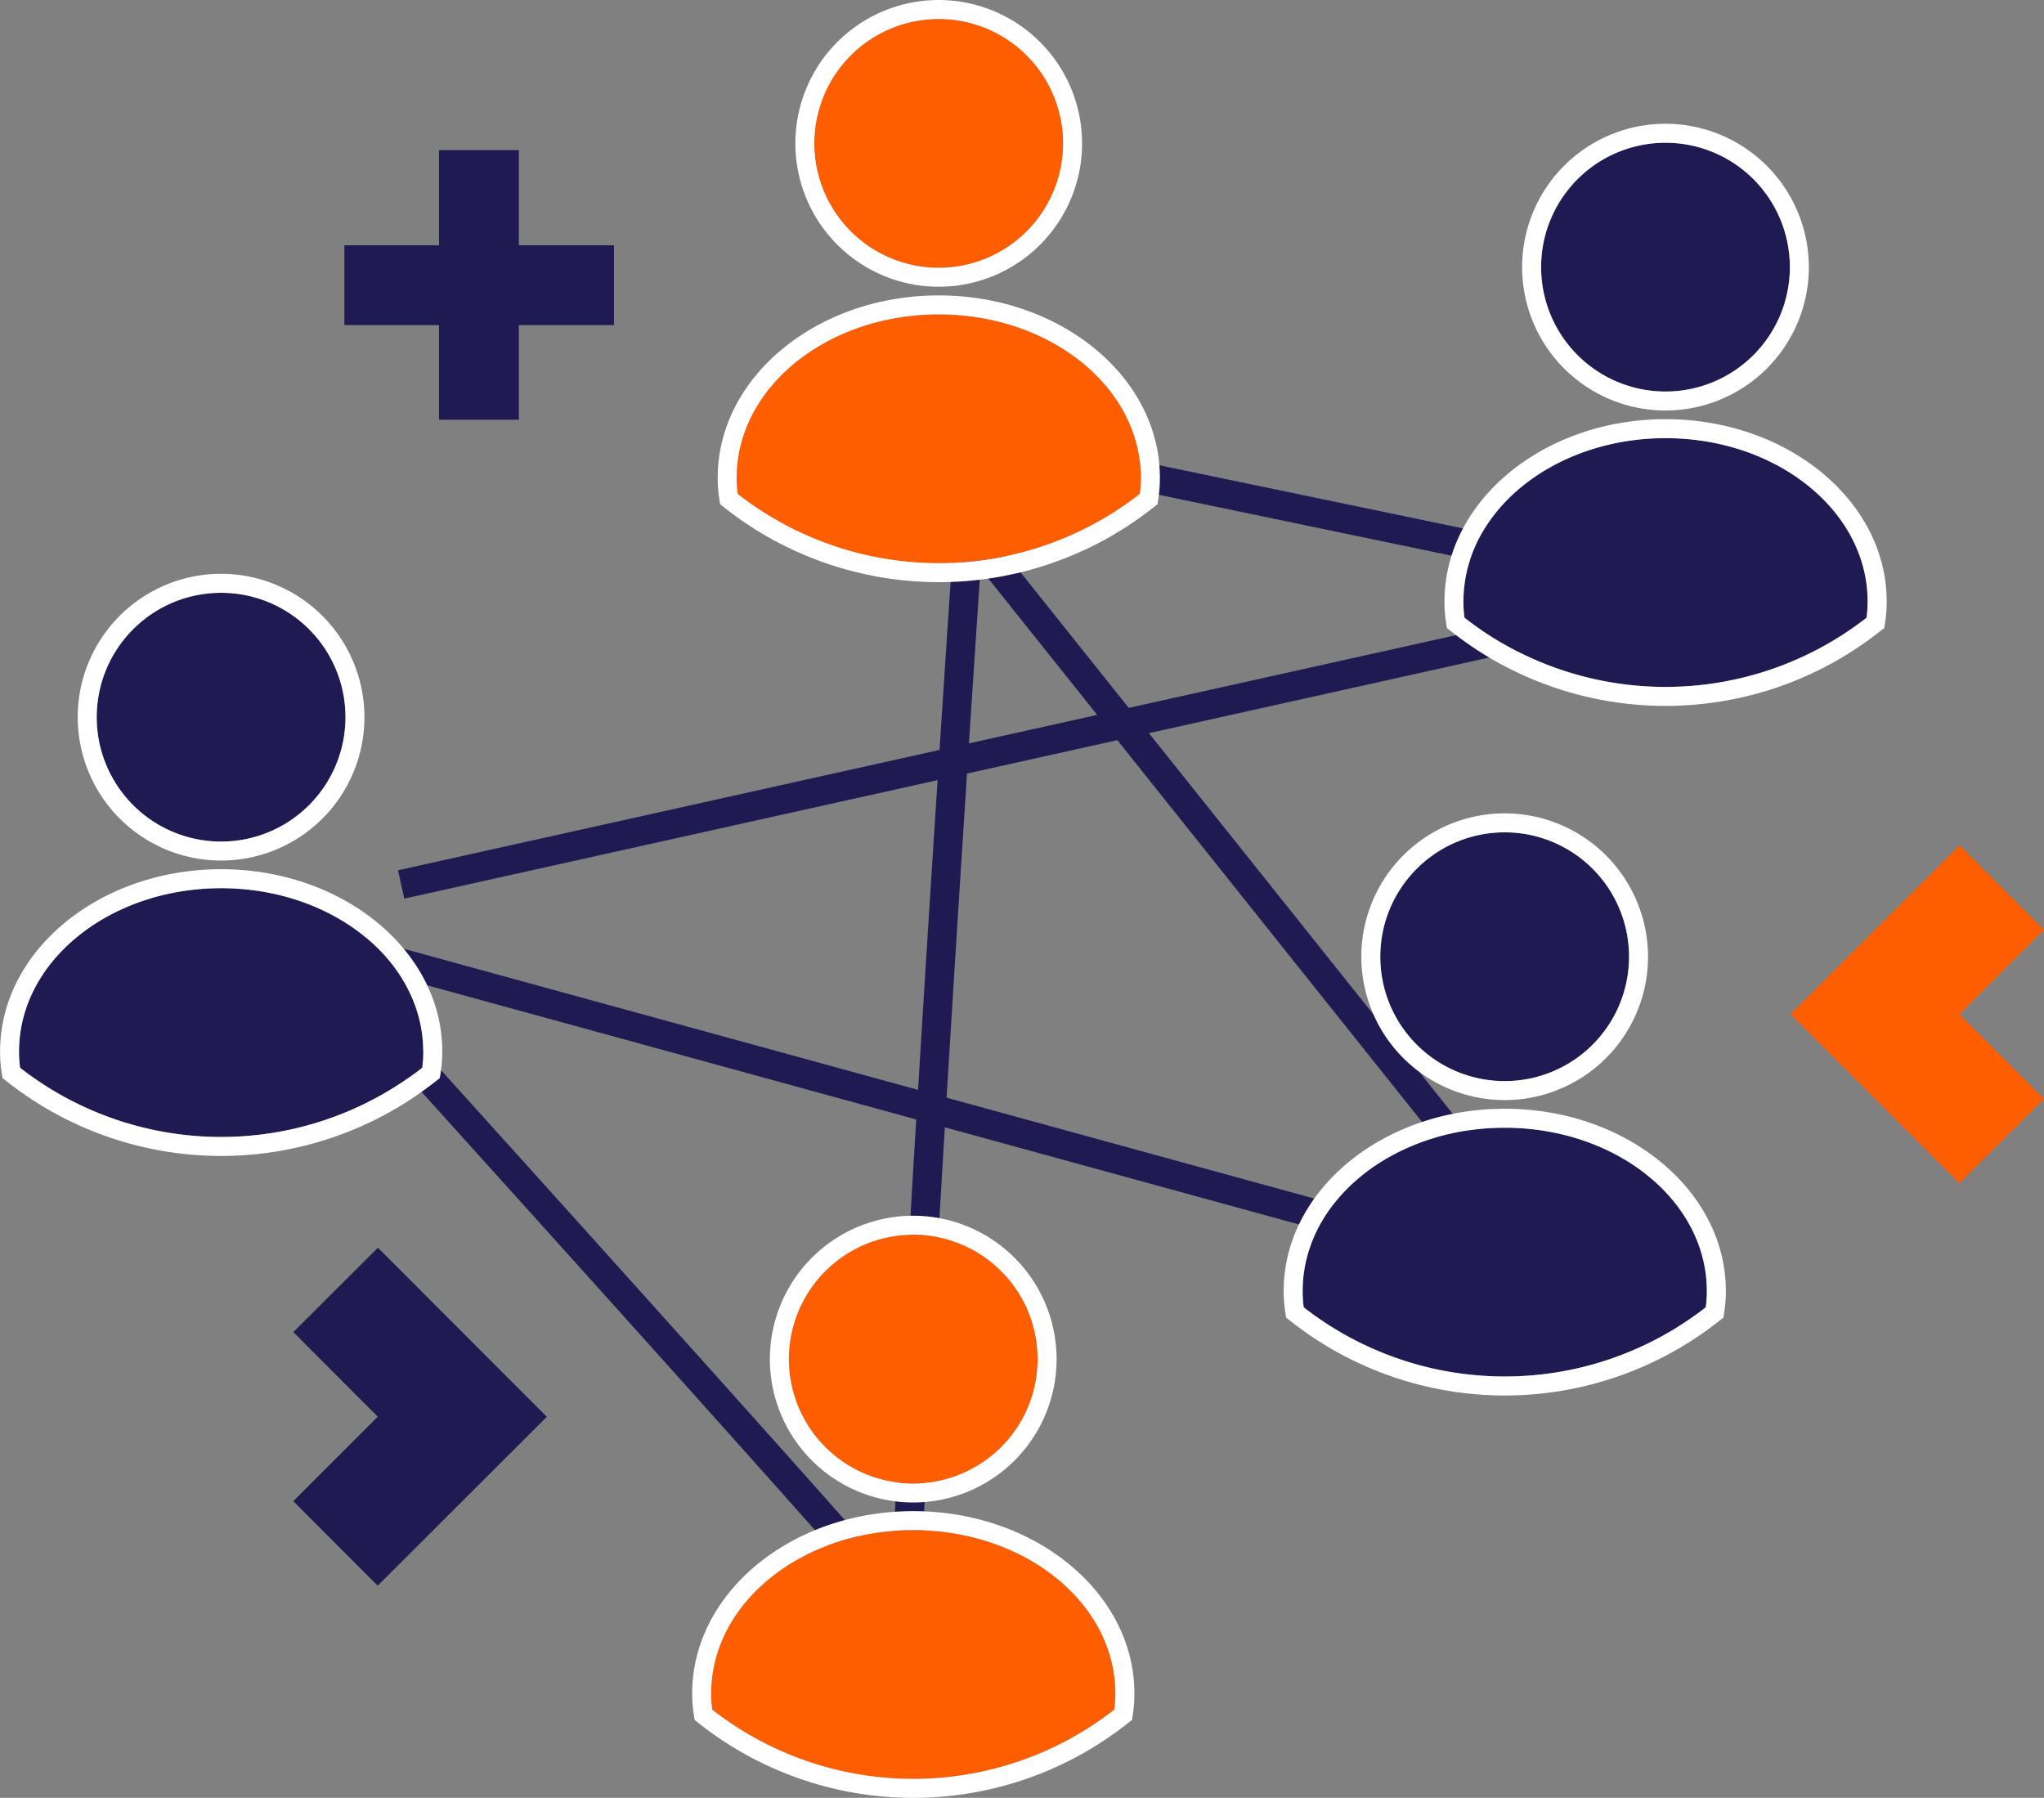 <svg xmlns="http://www.w3.org/2000/svg" width="381.225" height="335.3" viewBox="0 0 381.225 335.3">
  <rect x="0" y="0" width="381.225" height="335.3" fill="#808080" stroke="none"/>
  <g id="Group_10229" data-name="Group 10229" transform="translate(-923.385 -787.434)">
    <path id="Path_12030" data-name="Path 12030" d="M1073.47,1058.77l-2.052-1.01a2.126,2.126,0,0,1-1.33-1.44c-5.056-6.6-69.914-78.621-113.181-126.415l-6.232-6.883,123.6,33.9q.354-5.8.731-11.909c.972-15.688,1.976-31.416,2.911-45.859l-99.459,22.1-1.176-5.286,101-22.445c1.031-15.845,1.96-29.833,2.646-40.065l-5-6.26,4.234-3.377,1.3,1.63c.4-5.984.64-9.466.649-9.6l.211-3.1,152.093,31.622-117.084,26.02,85.792,107.485-123.853-33.971c-2.89,48.072-4.878,86.82-4.131,90.549a2.315,2.315,0,0,0-.752-1.178c1.537,2.256,1.15,2.77.442,3.7ZM967.147,933.152c10,11.054,30.568,33.819,50.9,56.427,16.564,18.412,29.735,33.121,39.147,43.716,5.637,6.348,9.623,10.831,12.395,14.051.087-5.406.443-13.806,1.091-26.979.728-14.782,1.819-34.211,3.251-57.924ZM1079.6,958.383l108.911,29.873L1111.446,891.7l-28.039,6.232C1082.084,918.326,1080.779,939.013,1079.6,958.383Zm6.321-98.659c-.705,10.557-1.429,21.5-2.152,32.58l23.914-5.314Zm.537-8.007,27.11,33.964,95.091-21.129L1087.3,839.317Q1086.889,845.385,1086.461,851.716Z" transform="translate(20.336 33.771)" fill="#201a52"/>
    <g id="Group_10215" data-name="Group 10215" transform="translate(1057.231 787.434)">
      <g id="Group_10213" data-name="Group 10213" transform="translate(14.498)">
        <circle id="Ellipse_64" data-name="Ellipse 64" cx="23.197" cy="23.197" r="23.197" transform="translate(3.54 3.541)" fill="#ff5e00"/>
        <path id="Path_12031" data-name="Path 12031" d="M1035.122,790.975a23.2,23.2,0,1,1-23.2,23.2,23.2,23.2,0,0,1,23.2-23.2m0-3.541a26.738,26.738,0,1,0,26.738,26.737,26.768,26.768,0,0,0-26.738-26.737Z" transform="translate(-1008.385 -787.434)" fill="#fff"/>
      </g>
      <g id="Group_10214" data-name="Group 10214" transform="translate(0 55.093)">
        <path id="Path_12032" data-name="Path 12032" d="M1077.5,851.477a20.907,20.907,0,0,1-.2,3.044,60.916,60.916,0,0,1-74.983,0,20.922,20.922,0,0,1-.2-3.044c0-16.819,16.876-30.447,37.7-30.447S1077.5,834.659,1077.5,851.477Z" transform="translate(-998.567 -817.491)" fill="#ff5e00"/>
        <path id="Path_12033" data-name="Path 12033" d="M1041.313,822.542c20.819,0,37.695,13.628,37.695,30.447a20.907,20.907,0,0,1-.2,3.044,60.916,60.916,0,0,1-74.983,0,20.922,20.922,0,0,1-.2-3.044c0-16.819,16.876-30.447,37.7-30.447m0-3.539c-22.737,0-41.234,15.246-41.234,33.987a24.26,24.26,0,0,0,.241,3.56l.206,1.4,1.112.873a64.463,64.463,0,0,0,79.352,0l1.114-.873.206-1.4a24.222,24.222,0,0,0,.241-3.56c0-18.74-18.5-33.987-41.236-33.987Z" transform="translate(-1000.078 -819.002)" fill="#fff"/>
      </g>
    </g>
    <g id="Group_10218" data-name="Group 10218" transform="translate(1162.788 939.122)">
      <g id="Group_10216" data-name="Group 10216" transform="translate(14.498)">
        <circle id="Ellipse_65" data-name="Ellipse 65" cx="23.197" cy="23.197" r="23.197" transform="translate(3.541 3.54)" fill="#201a52"/>
        <path id="Path_12034" data-name="Path 12034" d="M1095.6,877.889a23.2,23.2,0,1,1-23.2,23.2,23.2,23.2,0,0,1,23.2-23.2m0-3.539a26.737,26.737,0,1,0,26.739,26.737A26.767,26.767,0,0,0,1095.6,874.35Z" transform="translate(-1068.868 -874.35)" fill="#fff"/>
      </g>
      <g id="Group_10217" data-name="Group 10217" transform="translate(0 55.092)">
        <path id="Path_12035" data-name="Path 12035" d="M1137.979,938.392a20.949,20.949,0,0,1-.2,3.045,60.923,60.923,0,0,1-74.984,0,20.947,20.947,0,0,1-.2-3.045c0-16.817,16.876-30.445,37.7-30.445S1137.979,921.575,1137.979,938.392Z" transform="translate(-1059.05 -904.405)" fill="#201a52"/>
        <path id="Path_12036" data-name="Path 12036" d="M1101.8,909.458c20.821,0,37.7,13.629,37.7,30.445a20.949,20.949,0,0,1-.2,3.045,60.923,60.923,0,0,1-74.984,0,20.964,20.964,0,0,1-.2-3.045c0-16.817,16.876-30.445,37.695-30.445m0-3.541c-22.737,0-41.234,15.246-41.234,33.987a24.262,24.262,0,0,0,.241,3.56l.206,1.4,1.113.873a64.46,64.46,0,0,0,79.35,0l1.113-.873.206-1.4a24.267,24.267,0,0,0,.241-3.562c0-18.74-18.5-33.987-41.236-33.987Z" transform="translate(-1060.561 -905.917)" fill="#fff"/>
      </g>
    </g>
    <g id="Group_10221" data-name="Group 10221" transform="translate(923.385 894.448)">
      <g id="Group_10219" data-name="Group 10219" transform="translate(14.499)">
        <circle id="Ellipse_66" data-name="Ellipse 66" cx="23.197" cy="23.197" r="23.197" transform="translate(3.54 3.541)" fill="#201a52"/>
        <path id="Path_12037" data-name="Path 12037" d="M958.43,852.293a23.2,23.2,0,1,1-23.2,23.2,23.2,23.2,0,0,1,23.2-23.2m0-3.541a26.738,26.738,0,1,0,26.737,26.739,26.767,26.767,0,0,0-26.737-26.739Z" transform="translate(-931.693 -848.752)" fill="#fff"/>
      </g>
      <g id="Group_10220" data-name="Group 10220" transform="translate(0 55.093)">
        <path id="Path_12038" data-name="Path 12038" d="M1000.8,912.795a20.705,20.705,0,0,1-.2,3.045,60.923,60.923,0,0,1-74.984,0,20.945,20.945,0,0,1-.2-3.045c0-16.817,16.876-30.446,37.7-30.446S1000.8,895.978,1000.8,912.795Z" transform="translate(-921.873 -878.808)" fill="#201a52"/>
        <path id="Path_12039" data-name="Path 12039" d="M964.621,883.861c20.819,0,37.7,13.629,37.7,30.446a20.708,20.708,0,0,1-.2,3.045,60.923,60.923,0,0,1-74.984,0,20.947,20.947,0,0,1-.2-3.045c0-16.817,16.876-30.446,37.7-30.446m0-3.541c-22.739,0-41.236,15.246-41.236,33.986a24.225,24.225,0,0,0,.241,3.56l.206,1.4,1.113.871a64.457,64.457,0,0,0,79.352,0l1.112-.871.206-1.4a24.249,24.249,0,0,0,.243-3.56c0-18.74-18.5-33.986-41.236-33.986Z" transform="translate(-923.385 -880.32)" fill="#fff"/>
      </g>
    </g>
    <g id="Group_10224" data-name="Group 10224" transform="translate(1192.778 810.516)">
      <g id="Group_10222" data-name="Group 10222" transform="translate(14.498)">
        <circle id="Ellipse_67" data-name="Ellipse 67" cx="23.197" cy="23.197" r="23.197" transform="translate(3.541 3.541)" fill="#201a52"/>
        <path id="Path_12040" data-name="Path 12040" d="M1112.789,804.2a23.2,23.2,0,1,1-23.2,23.2,23.2,23.2,0,0,1,23.2-23.2m0-3.541a26.738,26.738,0,1,0,26.739,26.739,26.769,26.769,0,0,0-26.739-26.739Z" transform="translate(-1086.052 -800.66)" fill="#fff"/>
      </g>
      <g id="Group_10223" data-name="Group 10223" transform="translate(0 55.093)">
        <path id="Path_12041" data-name="Path 12041" d="M1155.163,864.7a20.968,20.968,0,0,1-.2,3.045,60.923,60.923,0,0,1-74.984,0,20.965,20.965,0,0,1-.2-3.045c0-16.817,16.876-30.446,37.7-30.446S1155.163,847.885,1155.163,864.7Z" transform="translate(-1076.234 -830.716)" fill="#201a52"/>
        <path id="Path_12042" data-name="Path 12042" d="M1118.98,835.769c20.821,0,37.7,13.628,37.7,30.446a20.967,20.967,0,0,1-.2,3.045,60.923,60.923,0,0,1-74.984,0,20.964,20.964,0,0,1-.2-3.045c0-16.817,16.876-30.446,37.7-30.446m0-3.541c-22.737,0-41.234,15.246-41.234,33.987a24.229,24.229,0,0,0,.241,3.56l.206,1.4,1.114.871a64.455,64.455,0,0,0,79.35,0l1.114-.871.206-1.4a24.281,24.281,0,0,0,.241-3.56c0-18.74-18.5-33.987-41.236-33.987Z" transform="translate(-1077.745 -832.228)" fill="#fff"/>
      </g>
    </g>
    <g id="Group_10227" data-name="Group 10227" transform="translate(1052.476 1014.167)">
      <g id="Group_10225" data-name="Group 10225" transform="translate(14.497)">
        <circle id="Ellipse_68" data-name="Ellipse 68" cx="23.197" cy="23.197" r="23.197" transform="translate(3.541 3.541)" fill="#ff5e00"/>
        <path id="Path_12043" data-name="Path 12043" d="M1032.4,920.891a23.2,23.2,0,1,1-23.2,23.2,23.2,23.2,0,0,1,23.2-23.2m0-3.541a26.738,26.738,0,1,0,26.737,26.737A26.768,26.768,0,0,0,1032.4,917.35Z" transform="translate(-1005.66 -917.35)" fill="#fff"/>
      </g>
      <g id="Group_10226" data-name="Group 10226" transform="translate(0 55.093)">
        <path id="Path_12044" data-name="Path 12044" d="M1074.772,981.393a20.942,20.942,0,0,1-.2,3.044,60.916,60.916,0,0,1-74.984,0,20.927,20.927,0,0,1-.2-3.044c0-16.819,16.876-30.447,37.7-30.447S1074.772,964.574,1074.772,981.393Z" transform="translate(-995.841 -947.407)" fill="#ff5e00"/>
        <path id="Path_12045" data-name="Path 12045" d="M1038.589,952.457c20.819,0,37.695,13.629,37.695,30.447a20.959,20.959,0,0,1-.2,3.044,60.917,60.917,0,0,1-74.984,0,20.926,20.926,0,0,1-.2-3.044c0-16.819,16.876-30.447,37.7-30.447m0-3.539c-22.738,0-41.236,15.246-41.236,33.987a24.278,24.278,0,0,0,.241,3.56l.206,1.4,1.113.873a64.46,64.46,0,0,0,79.35,0l1.114-.873.206-1.4a24.244,24.244,0,0,0,.241-3.56c0-18.74-18.5-33.987-41.234-33.987Z" transform="translate(-997.353 -948.918)" fill="#fff"/>
      </g>
    </g>
    <g id="Group_10228" data-name="Group 10228" transform="translate(987.615 815.429)">
      <path id="Path_12046" data-name="Path 12046" d="M960.188,821.219h17.653V803.475h14.887v17.744h17.744v14.887H992.728v17.651H977.841V836.106H960.188Z" transform="translate(-960.188 -803.475)" fill="#201a52"/>
    </g>
    <path id="Path_12047" data-name="Path 12047" d="M1146.276,877.765l-31.547,31.5,31.508,31.541,15.773-15.747-15.754-15.774,15.761-15.753Z" transform="translate(142.594 67.316)" fill="#ff5e00"/>
    <path id="Path_12048" data-name="Path 12048" d="M970.469,983.805l31.547-31.5-31.508-31.54-15.773,15.747,15.753,15.774-15.761,15.753Z" transform="translate(23.358 99.361)" fill="#201a52"/>
  </g>
</svg>
